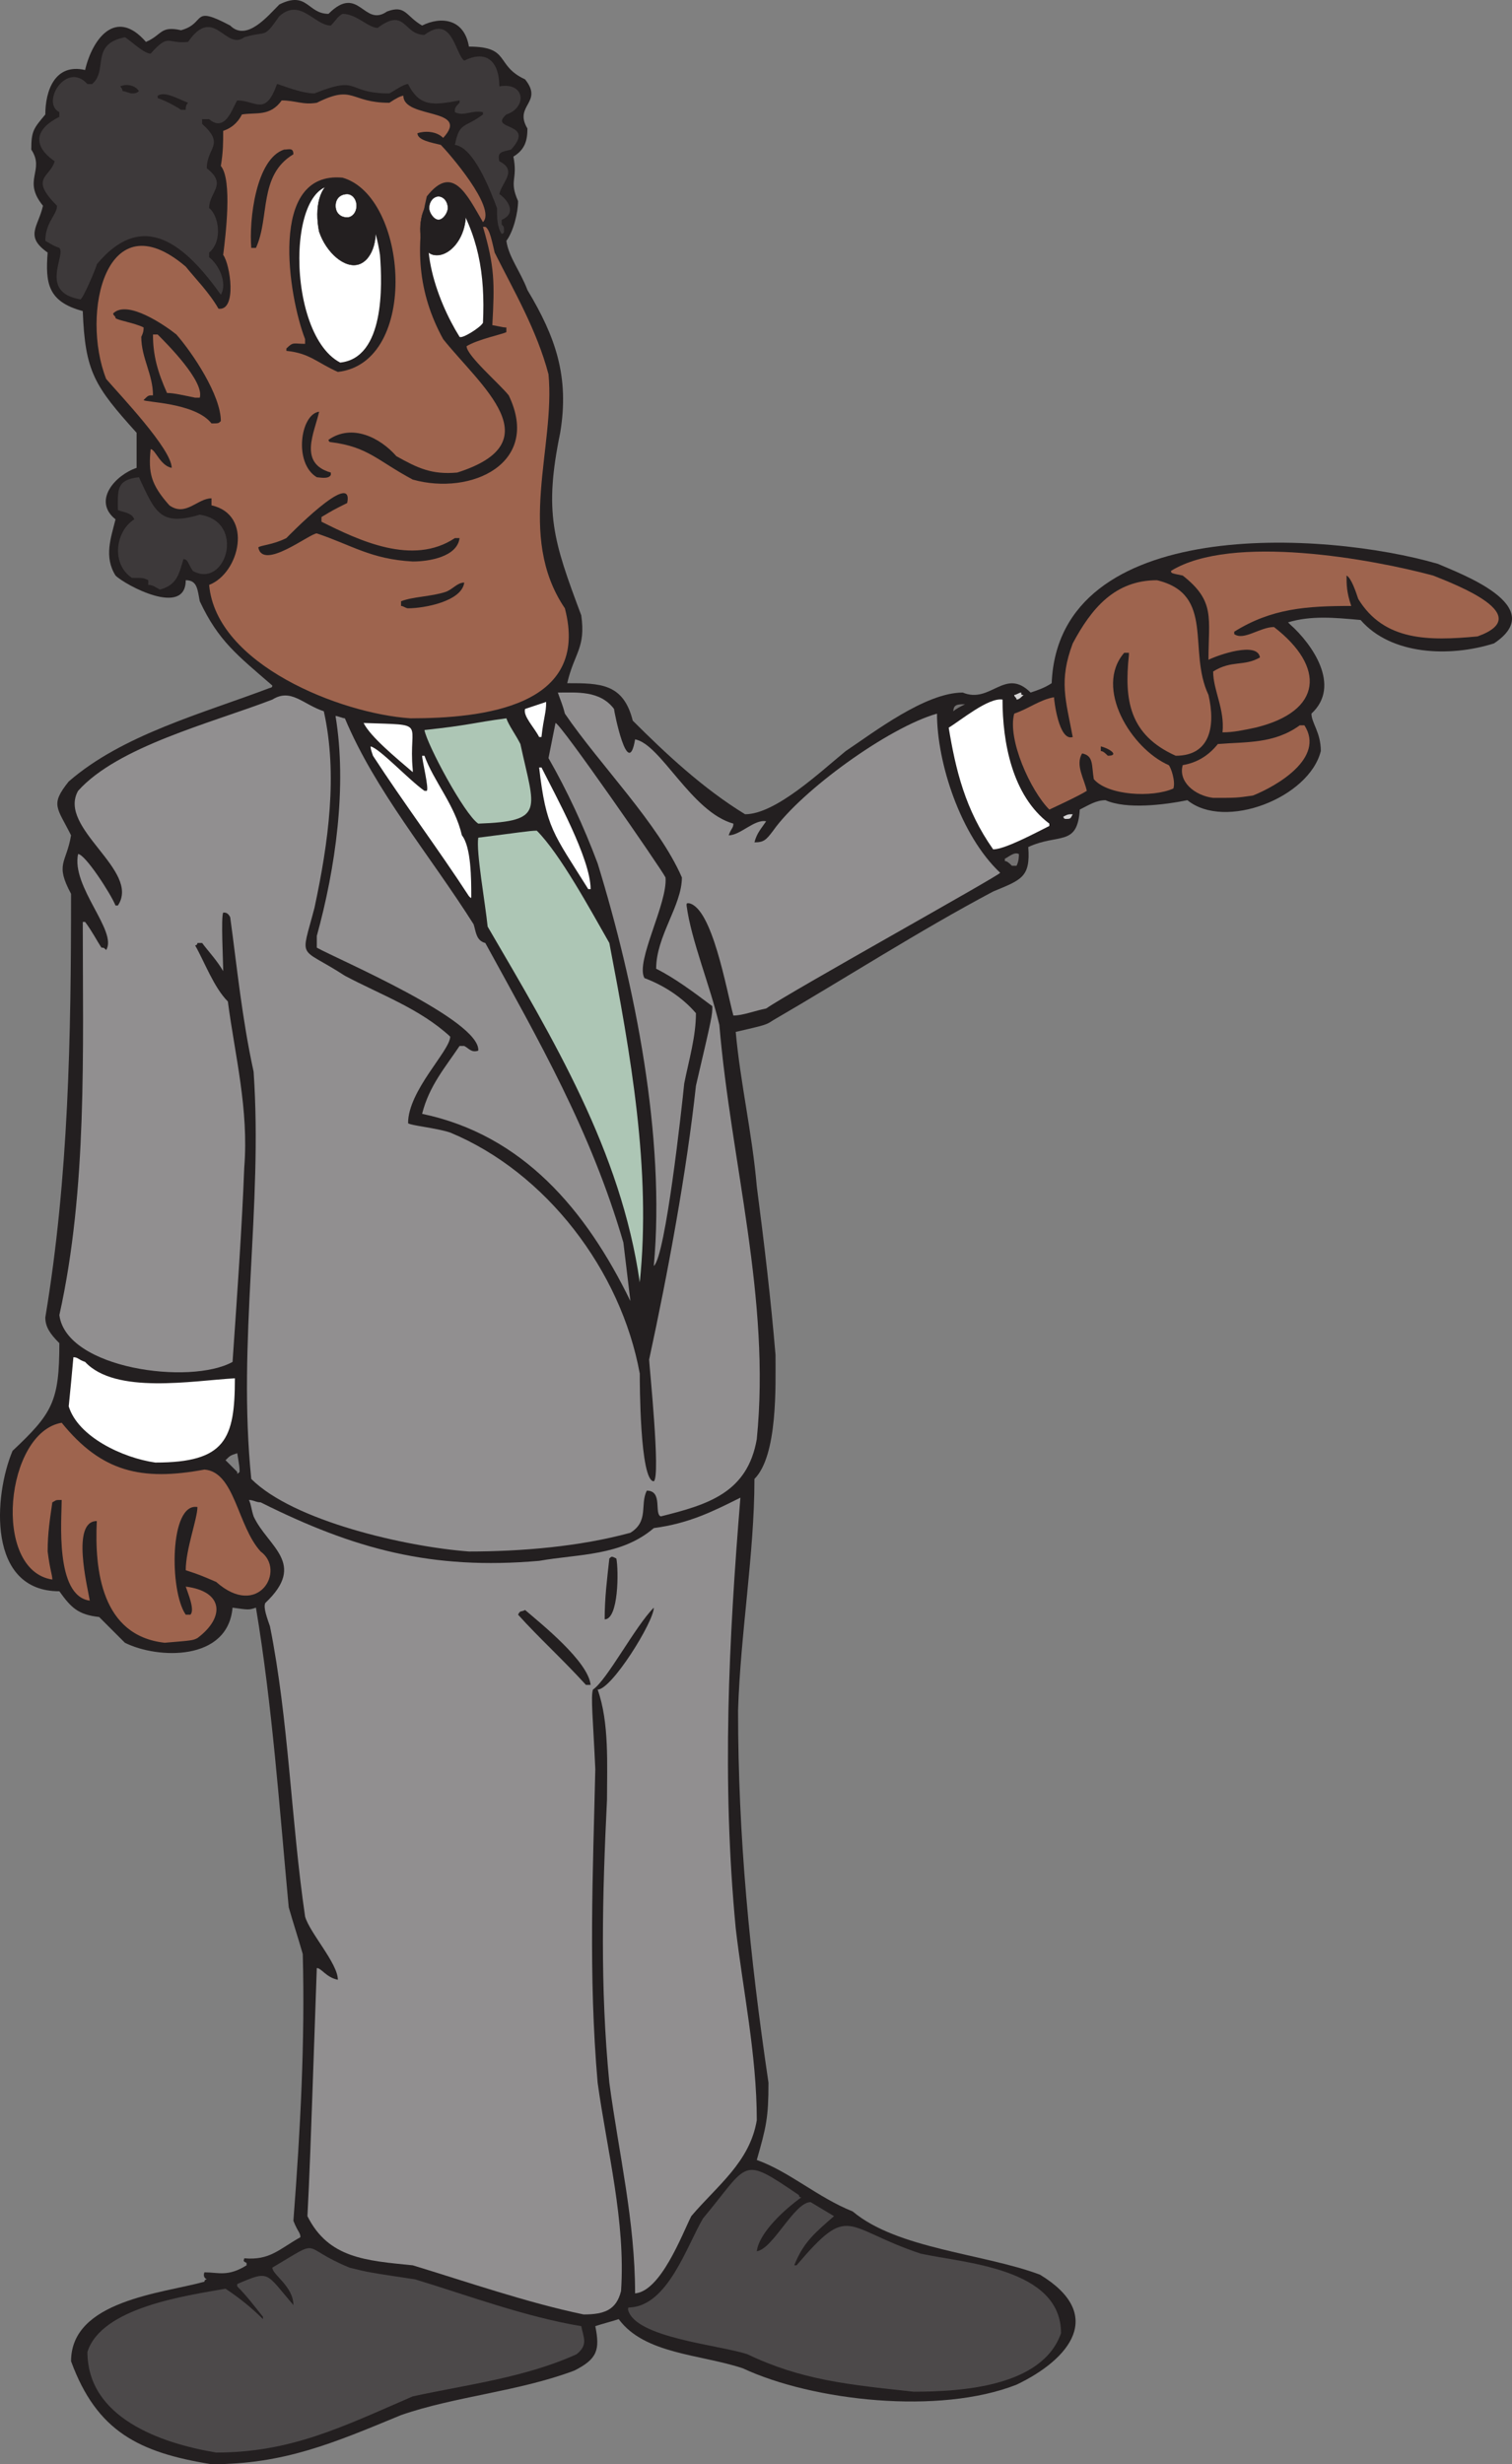<svg xmlns="http://www.w3.org/2000/svg" width="484.542" height="789.688"><rect width="100%" height="100%" fill="#808080" stroke="none"/><path fill="#231f20" fill-rule="evenodd" d="M67.772 789.688c-23.25-3.75-36.75-10.5-45-33 0-19.5 29.25-21.75 42.75-25.5 0-.75.75-.75.75-.75-1.5-.75-.75-2.25-.75-2.25 4.5 0 7.5 1.5 13.5-2.25v-.75c-1.5-.75-.75-.75-.75-1.5 8.25.75 11.25-3 18-6.75 0-1.5-.75-1.5-2.25-5.25 2.25-29.25 3.75-57.75 3-85.5-1.5-5.25-3-9.75-4.5-15-3-32.25-5.25-64.5-10.5-96-2.25.75-2.25.75-7.5 0-1.5 17.25-24 16.5-34.5 11.25l-8.25-8.25c-6.75-.75-9-3-12.75-8.25-23.25 0-21-30.75-15-45 12.75-12 15-15.75 15-34.5-3-3-4.5-5.25-4.5-8.25 7.5-45 8.25-90 8.25-135.75-5.25-9.75-1.5-9.75 0-18.75-4.5-9-6.75-9.75-.75-17.25 17.25-15 42.75-21.75 64.5-30 0 0 .75 0 .75-.75-11.25-9.75-17.25-14.25-23.25-27-.75-3.75-.75-6.75-4.5-6.75 0 12-19.5 1.5-22.5-1.5-3.75-6-1.5-12 0-18-7.5-6 0-14.25 6.75-16.5v-11.25c-13.5-15-16.5-19.5-17.25-39-11.25-3-12-9-11.25-18.75-7.5-5.25-3-8.25-1.5-15-6.75-8.25.75-11.25-3.75-18 0-6 .75-6.75 4.5-11.25 0-7.5 3-16.5 12.75-14.25 2.25-9.75 9.75-20.25 19.5-9 5.25-2.25 4.5-5.25 11.25-3.75 8.25-2.25 3-8.25 15.75-1.5 5.25 5.25 12-3 15.75-6.75 9-4.5 9 3 15.75 3 9.75-9.75 11.25 4.5 18.75-.75 6-2.25 6 1.5 11.25 4.5 6-3 13.5-2.25 15 6.75 13.5 0 8.25 6 18 10.5 6 7.5-3.75 8.25.75 15.75 0 3.75-.75 6.75-4.5 9 1.5 7.5-1.5 7.5 1.5 14.25 0 3.75-1.5 9.75-3.75 12.75.75 5.25 4.5 9.75 6.75 15.75 9 15 13.5 27.75 10.5 45.75-5.25 25.5-2.25 34.5 6.75 58.5 1.5 10.5-2.25 12-4.5 21.75 10.5 0 18 0 21 12 10.5 10.5 22.5 21.75 36 30 9.75 0 24-13.5 32.25-20.25 9-6 25.5-18.75 37.5-18.75 9 3.75 13.5-8.25 21.75 0 2.25-.75 4.5-1.5 6.75-3 2.25-54 87.75-48.75 123.75-38.25 6.75 3 36 13.5 18 25.5-14.25 4.5-33 3.75-42.75-7.5-8.25-.75-15.75-1.5-23.25.75l.75.75c6.75 6 16.5 19.5 6.75 28.5 0 3 3 6 3 12-3.75 15-30.75 25.5-42.75 15.75-7.5 1.5-19.5 3-26.25 0-3 0-5.25 1.5-8.25 3-.75 12-6.75 7.5-16.5 12 .75 9.75-2.25 10.5-11.25 14.25-24 12.75-47.25 27.75-70.5 41.25-2.25 1.5-2.25 1.5-12 3.75 1.5 16.5 5.25 32.25 6.75 49.5 2.25 17.25 4.5 36 6 54 0 9.75.75 32.25-6.75 39.75 0 24-4.5 49.5-5.25 74.25 0 40.5 3.75 78.75 9.75 119.25 0 11.25-.75 14.25-3.75 24.75 10.5 3.75 19.5 12 30.75 16.5 14.25 12 42 13.5 60 20.25 21 12.75 9.75 27-7.5 35.25-24.75 9.75-65.25 5.25-87.75-5.25-13.5-4.5-31.5-4.5-39.75-15.75-2.25.75-5.25 1.5-7.5 2.25 1.5 7.5.75 10.5-6.75 14.25-18 6.75-38.25 8.25-55.5 14.25-21.75 9-37.5 15.75-60.75 15.75m8.25-318c0 .75 0 .75.75 0 0-1.5 0-1.5-.75-6-2.25.75-2.25.75-3.75 2.25l3.75 3.75"/><path fill="#4c494a" fill-rule="evenodd" d="M69.272 785.938c-18-3-41.25-11.25-41.25-32.25 4.5-14.25 31.5-18 44.25-20.25 4.5 3 8.25 6 12 9.75v-.75c-3-3.75-5.25-6.75-8.25-9.75v-.75c10.5-4.5 9-3.75 18 6.75 0-6-6.75-9.75-6.75-12 16.5-9.75 8.25-6.75 24.75 0 6 1.5 6 1.5 21 3.75 17.25 5.25 35.25 12 53.25 15 .75 3.75 2.25 6-1.5 9-16.5 7.5-35.25 9.75-52.5 13.5-22.5 9.75-39 18-63 18m223.5-19.5c-21-2.25-36-3.75-53.25-12-9-3-36-5.25-38.25-14.25 0-.75 0-.75.75-.75 12-.75 18-19.5 23.25-28.5 15-18 12-20.25 30.75-7.5 0 .75.75.75.75.75-5.25 3.75-13.5 11.25-14.25 17.25 5.25-.75 12-15.75 17.25-15.75l7.5 4.5c-6 5.25-9.75 8.25-12.75 15.75h.75c17.25-20.25 15-12 39.75-3.75 13.5 3 45 4.5 45 25.5-6 17.25-32.25 18.75-47.25 18.75"/><path fill="#918f90" fill-rule="evenodd" d="M187.022 741.688c-18-3.75-37.5-10.5-54.75-15.75-15-1.5-27-2.25-33.75-15.75.75-15 .75-15 3-79.5 1.5 0 3 3 6.75 3.75 0-5.25-9-15-10.5-20.25-4.5-30.75-5.25-63-11.25-93-.75-2.25-2.25-6-1.5-7.5 13.5-12.75.75-18-3.75-27.75-.75-2.25-.75-3.75-1.5-5.25 1.5 0 2.25.75 3.75.75 30 15 54.75 21.75 89.25 18.75 12.75-2.25 26.25-1.5 36.75-10.5 11.25-1.5 18.75-5.25 27.75-9.75-3.75 45.75-6 90.75-1.5 138 2.25 19.5 6.75 40.5 6.75 61.5-2.25 13.5-12.75 21-21 30.75-3 6-9.75 24-18 24.75 0-23.25-5.25-45-8.25-67.5-3-30.75-2.25-60-.75-90.75 0-11.25.75-24.75-3-35.25 4.5 0 18-21.75 18-26.25-6 6-15 23.25-19.5 26.25-.75 2.25 0 9 .75 25.5-.75 33-2.25 66 .75 100.5 3 21.75 9 44.25 7.5 66.75-1.5 6-5.25 7.5-12 7.5"/><path fill="#231f20" fill-rule="evenodd" d="M187.772 539.938c-7.5-8.25-15-15-21.75-22.5.75-1.5.75-.75 2.25-1.5 5.25 4.5 20.25 16.5 21 24h-1.5"/><path fill="#9e644e" fill-rule="evenodd" d="M52.772 526.438c-20.25-2.25-22.5-23.25-21.75-39-8.25 0-3 21-2.25 25.5-11.25-1.5-9-26.25-9-32.25-2.25 0-1.5 0-3 .75-.75 5.25-1.5 9.75-1.5 15.75.75 6 1.5 7.5 1.5 9-19.5-3-15-47.25 3-50.25 12.75 15.75 25.5 18.75 45.75 15 9.75.75 10.5 18 18 26.25 8.25 6-.75 21.75-14.25 9.75-5.25-2.25-5.25-2.25-9.75-3.75 0-6.75 3.75-16.5 3.75-20.25-9-1.5-9 27-3.75 34.5h1.5c1.5-1.5-.75-6.75-1.5-9 12 1.5 12.75 9.75 3.75 16.5-1.5.75-1.5.75-10.5 1.5"/><path fill="#231f20" fill-rule="evenodd" d="M193.772 518.938c0-6.75.75-12.75 1.5-19.5.75-.75.75-.75 2.25 0 .75 3.75.75 19.5-3.75 19.5"/><path fill="#918f90" fill-rule="evenodd" d="M150.272 497.188c-20.25-1.5-56.25-9.75-69.75-23.25-4.5-44.25 3.75-87 .75-130.5-3.75-17.25-5.25-33-7.5-49.5-.75-1.5-1.5-1.5-2.25-1.5-.75 1.5 0 15.75 0 18.75-2.25-3.75-4.5-6-6.75-9h-1.5s0 .75-.75.75c3 5.25 6 13.5 10.5 18 2.25 17.25 6.75 34.5 5.25 53.25-.75 19.5-2.25 40.5-3.75 62.25-13.5 7.5-53.25 2.25-55.5-15 9-40.5 7.5-84.75 7.5-126h.75c2.25 3 3.75 6 5.25 8.25.75 0 .75 0 1.5.75 3.75-6-11.25-20.25-9-30.75 2.25 0 10.5 12.75 12 16.5h.75c7.5-11.25-19.5-24.75-12.75-36.75 12.75-14.25 42.75-21.75 62.25-29.25 6-3.75 9.75 1.5 16.5 3.75 4.5 20.25 1.5 42-3 63-4.5 17.25-5.25 12 9.75 21.75 11.25 6 24 10.5 33.75 19.5 0 4.5-13.5 17.25-13.5 27.75.75.75 9 1.5 13.5 3 30.75 12.75 54.75 44.25 60.75 77.25 0 2.25 0 34.5 4.5 34.5 2.25-1.5-1.5-37.5-1.5-39 6-27.75 12-60 15-87.75 5.25-22.5 5.25-22.5 5.25-25.5-6-4.5-12-9-18-12 0-10.5 8.25-20.25 8.25-29.25-7.5-17.25-26.25-36-37.5-52.5-.75-3-1.5-4.5-2.25-6.75 6 0 13.5-.75 18 5.25 0 .75 4.5 23.25 6.75 9.75 8.25 1.5 18 23.25 31.5 27 0 1.5-.75 1.5-1.5 3.75 3.75 0 8.25-5.25 12-4.5-1.5 2.25-3 3.75-3.75 6.75 3 0 3.75-.75 6-3.75 9-12.75 36.75-33 52.5-37.5 0 15.75 7.5 39 20.25 51 0 .75-67.5 38.25-75 43.5-3.75.75-7.5 2.25-10.5 2.25-2.25-8.25-6.75-34.5-14.25-36-.75 0-.75 0-.75.75 1.5 11.25 7.5 25.5 10.5 38.25 3.75 44.25 16.5 87.75 12 132.75-3 17.25-15.75 21-30.75 24.75-2.25-.75.75-8.25-4.5-8.25-2.25 4.5.75 9.75-5.25 13.5-16.5 4.5-35.25 6-51.75 6"/><path fill="#fff" fill-rule="evenodd" d="M49.772 468.688c-10.5-1.5-24.75-8.25-27.75-18 .75-7.5.75-7.5 1.5-15.75 1.5 0 1.5.75 3.75 1.5 9.75 10.5 34.5 6 48 5.25 0 19.5-3 27-25.5 27"/><path fill="#918f90" fill-rule="evenodd" d="M202.022 416.938c-14.25-29.25-34.5-53.25-66.75-60 2.25-9 7.5-15 12-21.75h1.5c1.5.75 2.25 2.25 4.5 1.5.75-9.75-45-29.25-51.75-33v-3.75c6-21.75 9.75-48 6-70.5.75 0 2.25.75 3 .75 9.75 23.25 27 43.5 41.25 66 .75 2.25.75 5.25 3.75 6 17.25 31.5 33.75 60 44.25 96l2.25 18.75"/><path fill="#adc6b5" fill-rule="evenodd" d="M205.022 410.938c-6-42-27.75-78-48.75-114-.75-7.5-3.75-24-3-28.5 12-1.5 16.5-2.25 18.75-2.25 7.5 7.5 17.25 25.5 23.25 36 6.75 35.25 13.5 72.75 9.75 108.75"/><path fill="#918f90" fill-rule="evenodd" d="M209.522 405.688c3.75-41.25-6-90-18-129-4.5-12-9.75-23.25-15.75-33.75l2.25-11.25c1.5 0 33.75 46.5 35.25 49.5.75 8.25-9.75 27-6.75 32.25 6 2.25 12 6 16.5 11.25 0 7.5-2.25 15-3.75 22.5-.75 7.5-6 55.5-9.75 58.5"/><path fill="#fff" fill-rule="evenodd" d="M150.272 287.188c-9.75-15-21-30-30.75-45-.75-2.25-.75-2.25-.75-3 3 .75 12 10.5 17.25 14.25h.75c.75-.75-1.5-9.75-1.5-11.25h.75c3 8.25 9.75 15.75 12 25.5 3 3.75 3 14.25 3 19.5 0 .75 0 .75-.75 0m38.25-2.25c-11.25-18-13.5-19.5-15.75-39h.75c4.5 9 15.75 29.25 15.75 39h-.75"/><path fill="#747272" fill-rule="evenodd" d="M324.272 277.438c-.75-.75-1.5-1.5-2.25-1.5v-.75c1.5-.75 3-2.25 4.5-1.5 0 .75 0 2.25-.75 3.75h-1.5"/><path fill="#fff" fill-rule="evenodd" d="M318.272 272.188c-9-12.75-12-25.5-14.25-39 3.75-2.25 12.75-9.75 17.25-9 0 13.5 3 30.75 15 39.75v.75c-4.5 2.25-14.25 7.5-18 7.5"/><path fill="#adc6b5" fill-rule="evenodd" d="M153.272 263.938c-4.5-3-16.5-25.5-17.25-30 14.25-1.5 15-2.25 26.25-3.75.75 2.25 3 5.25 4.5 8.25 4.5 21 8.25 24.75-13.5 25.5"/><path fill="#d6d5d5" fill-rule="evenodd" d="M341.522 262.438c-.75 0-.75-.75-.75-.75 1.5-.75 1.5-.75 3-.75-.75 1.5-.75 1.5-2.25 1.5"/><path fill="#9e644e" fill-rule="evenodd" d="M336.272 259.438c-6-6-13.5-22.5-11.25-30.75 4.5-1.5 8.25-4.5 12.75-5.25 0 .75 1.5 14.25 6 12.75-2.25-12-4.5-18 0-30 6-11.25 13.5-20.25 27-20.25 18.75 4.5 9.75 22.5 16.5 36.75 2.25 9.75.75 19.5-10.5 19.5-15-6.75-16.5-18-15-32.25v-.75h-1.5c-9.75 11.25 2.25 30.75 14.25 36 .75.75 2.25 5.25 1.5 7.5-6.75 3-21 2.25-25.5-3-.75-4.5 0-7.5-3.75-8.25-2.25 3.75.75 8.25 1.5 12-2.25 1.5-12 6-12 6"/><path fill="#9e644e" fill-rule="evenodd" d="M388.772 255.688c-6-.75-11.25-5.25-9.75-10.5 4.5-.75 8.25-3 11.25-6.75 9-.75 18 0 26.25-6h1.5c6.75 10.5-9 19.5-16.5 22.5-5.25.75-5.25.75-12.75.75"/><path fill="#fff" fill-rule="evenodd" d="M132.272 247.438c-5.25-4.5-13.5-11.25-15.75-15.75 21 .75 14.25-.75 15.75 15v.75"/><path fill="#231f20" fill-rule="evenodd" d="M355.022 242.188c-.75-.75-1.5-1.5-2.25-1.5v-1.5c3 .75 6 3 2.25 3"/><path fill="#fff" fill-rule="evenodd" d="M172.772 236.188c-1.5-3-5.25-6.75-4.5-9l6.75-2.25c0 3.75-.75 4.5-1.5 11.25h-.75"/><path fill="#9e644e" fill-rule="evenodd" d="M391.772 234.688c.75-7.5-3-13.5-3-19.5 6-3.75 9.75-1.5 15-4.5-.75-5.25-13.5-.75-16.5.75 0-13.5 2.25-18.75-8.25-27-3.75-.75-3.75-.75-3.75-1.5 19.5-12 64.5-3.75 84 1.5 7.5 3 33 12.75 14.25 19.5-15.75 1.5-30 1.5-38.25-12-.75-2.25-2.25-6.75-3.75-7.5 0 3 0 5.25 1.5 9.75-14.25 0-25.5.75-37.5 8.25v.75c3 2.25 8.25-2.25 12.75-2.25 16.5 12.75 15.75 27-6 32.25-3.75.75-6.75 1.5-10.5 1.5m-260.25-4.5c-22.5-1.5-62.25-17.25-64.5-42.75 9.75-3.75 14.25-22.5.75-25.5v-2.25c-4.5 0-8.25 6-13.5 2.25-6-6.75-6.75-10.5-6-18 1.5 0 3 5.25 6.75 6 0-6-16.5-23.25-21-28.5-8.25-21 0-57.75 25.5-36 3 3.75 7.5 8.25 10.5 13.5 6 .75 3.75-14.25 1.5-17.25.75-6 3-24-.75-28.5.75-4.5.75-7.5.75-11.25 2.25-.75 4.5-2.25 6-5.25 4.5-.75 9 .75 12.75-4.5 4.5 0 6.75 1.5 11.25.75 12-6 10.5 0 23.25 0 2.25-1.5 3.75-2.25 4.5-2.25 0 7.5 21.75 3.75 12.75 13.5-2.25-2.25-6-2.25-8.25-1.5 0 2.25 4.5 3 7.5 3.75 2.25 2.25 18 20.25 13.5 24.75-5.25-9-9.75-18.75-18-8.25-3.75 15.75-3 30.75 5.25 45.75 12 15 35.25 33 4.5 42.75-8.25.75-12.75-1.5-19.5-5.25-5.25-6-14.25-10.5-21.75-5.25 0 0 0 .75.75.75 12 1.5 15 6 26.25 12 18.75 5.25 41.25-5.25 30.75-27-3-3.75-13.5-12.75-13.5-15.75 3.75-2.25 11.25-3.75 12.75-4.5v-1.5c-.75 0-.75 0-4.5-.75.75-13.5.75-18.75-3-31.5h.75c1.5.75 2.25 5.25 3 8.25 6 12 13.5 24.75 17.25 39 2.25 23.25-10.5 51.75 5.25 75 8.25 31.5-26.25 35.25-49.5 35.25"/><path fill="#747272" fill-rule="evenodd" d="M305.522 227.938c0-2.25 1.5-2.25 3.75-2.25-1.5.75-3 1.5-3.75 2.25"/><path fill="#d6d5d5" fill-rule="evenodd" d="M325.772 224.188c0-.75-.75-.75-.75-1.5.75 0 1.5-.75 2.25-.75 0 .75 0 .75.75.75-.75.75-1.5 1.5-2.25 1.5"/><path fill="#231f20" fill-rule="evenodd" d="M130.772 194.938c-.75 0-1.5-.75-2.25-.75v-1.5c3.75-1.5 9.75-1.5 14.25-3 2.25-.75 3.75-3 6-3-.75 6-12.75 8.25-18 8.25"/><path fill="#3d393a" fill-rule="evenodd" d="M51.272 188.938c-1.5-.75-2.25-1.5-3.75-1.5v-1.5c-1.5-.75-1.5-.75-5.25-.75-6.75-4.5-5.25-15 .75-18.75-.75-2.25-3.75-2.25-5.25-3 0-6-.75-9.75 6.75-10.5 5.25 11.25 6.75 15.75 19.5 12 15 2.25 8.25 24-2.25 18-1.5-2.25-1.5-3.75-3-3.75-1.5 5.25-2.25 8.25-7.5 9.75"/><path fill="#231f20" fill-rule="evenodd" d="M132.272 179.938c-13.5-.75-19.5-5.25-30.75-9-2.25 0-17.25 12-18.75 4.5.75-.75 4.5-.75 9-3 0 0 21.75-22.5 19.5-11.25-4.5 2.25-4.5 2.25-8.25 4.5v1.5c12 6 29.25 14.25 42.75 5.25h1.5c-.75 6-9.75 7.5-15 7.5m-30.75-27c-7.5-4.5-5.25-20.25.75-21-1.5 6.75-6.75 16.5 3.75 19.5v.75c-.75 1.5-3.75.75-4.5.75m-33.75-17.25c-5.25-6.75-21.75-6.75-21.75-7.5 1.5-1.5 1.5-1.5 3-1.5 0-6.75-3.75-12-3.75-18.75.75-1.5.75-2.25.75-3-3-1.5-8.25-2.25-9-3 0-.75-.75-.75-.75-1.5 4.5-4.5 16.5 3.75 20.25 6.75 5.25 6 14.25 19.5 14.25 27.75-.75.75-.75.75-3 .75"/><path fill="#9e644e" fill-rule="evenodd" d="M62.522 127.438c-3.75-.75-6.75-1.5-9-1.5-3-6.75-4.5-12-4.5-18.75h1.5c3 3 15 15 13.5 20.25h-1.5"/><path fill="#231f20" fill-rule="evenodd" d="M108.272 119.188c-6.75-3-9-6-16.5-6.75v-.75c2.25-2.25 2.25-1.5 6-1.5v-1.5c-5.25-13.5-12-54 12-51.75 21 6 24.75 59.25-1.5 62.25"/><path fill="#fff" fill-rule="evenodd" d="M109.022 116.188c-18.75-9.75-17.25-68.25 3.75-54.75 5.25 6.75 7.5 10.5 9 20.25.75 9.75 1.5 33-12.75 34.5m38.25-8.25c-7.5-12-15-33-6-45 .75-.75.75-.75 3.75-.75 8.25 12.75 10.5 25.5 9.75 41.25-.75 1.5-6.75 5.25-7.5 4.5"/><path fill="#3d393a" fill-rule="evenodd" d="M25.772 95.938c-13.5-2.25-4.5-14.25-6.75-16.5-2.25-.75-3-1.5-4.5-2.25 0-6 3.75-8.25 3.75-11.25-9-9-2.25-9-.75-14.25-7.5-5.25-6-10.5 1.5-14.25v-1.5c-6-3 2.25-16.5 9-9h1.5c5.25-4.5-.75-12.75 10.5-15 1.5.75 6 5.25 8.25 5.25 6-6.75 5.25-3 12-3.75 8.25-12 12 3 18-1.5 7.5-2.25 6 .75 11.25-6.75 6.75-6 11.25 3 16.5 3 1.5-1.5 2.25-3 3.75-3.75 4.5 0 8.25 4.5 11.25 4.5 9-6.75 8.25 2.25 15 2.25 9-6.75 9.75 6 12.75 8.25 7.5-3.75 11.25.75 11.25 8.25 8.25-1.5 9 6.75 2.25 9-6 5.25 9.75 2.25 1.5 11.25-3 .75-4.5.75-3.75 3.75 6 3 .75 6.75 0 10.5 2.25 1.5 6 6 .75 8.25v1.5c.75.75.75.75.75 2.25 0 .75-.75.75-.75.75-1.5-2.25-1.5-5.25-1.5-8.25-2.25-6-7.5-19.5-13.5-20.25 1.5-7.5 3-5.25 9-9.75v-.75c-3.75-.75-6 1.5-9 0v-.75c0-.75.75-1.5 1.5-2.25v-.75c-8.25 1.5-12.75 2.25-16.5-5.25-1.5 0-4.5 2.25-6 3-14.25 0-9-6-24 0-4.5 0-11.25-3-12-3-3.75 10.5-6.75 5.25-12.75 5.25-1.5 2.25-3.75 10.5-9 6h-2.25v1.5c7.5 6.75 1.5 7.5 1.5 14.25 6.75 5.25.75 7.5.75 12.75 3 2.25 4.5 10.5 0 14.25v1.5c3 2.25 6 8.25 3.75 12-11.25-15.75-24.75-27.75-39.75-9.75 0 .75-4.5 11.25-5.25 11.25"/><path fill="#231f20" fill-rule="evenodd" d="M80.522 79.438c-.75-9 1.5-28.5 10.5-31.5 1.5 0 3-.75 3 1.5-11.25 6.75-7.5 20.25-12 30h-1.5m-22.5-44.25c-2.25-1.5-5.25-3-7.5-3.75v-.75c2.25-1.5 6 .75 9.75 2.25-.75.75-.75 1.5-.75 2.25h-1.5m-15.75-5.25c-.75 0-2.25-.75-3-.75 0-.75-.75-1.5-.75-1.5 1.5-.75 4.5-.75 6 1.5-.75.75-1.5.75-2.25.75m65.25 27.75c4.5-1.5 10.5 3.75 12 10.5 2.25 7.5 0 15-4.5 16.5s-10.5-3.75-12.75-10.5c-1.5-7.5 0-15 5.25-16.5"/><path fill="none" stroke="#231f20" stroke-linecap="round" stroke-linejoin="round" stroke-miterlimit="10" stroke-width=".12" d="M107.522 57.688c4.5-1.5 10.5 3.75 12 10.5 2.25 7.5 0 15-4.5 16.5s-10.5-3.75-12.75-10.5c-1.5-7.5 0-15 5.25-16.5zm0 0"/><path fill="#fff" fill-rule="evenodd" d="M111.272 62.188c1.5 0 3 1.5 3 3.75s-1.5 3.75-3 3.75c-2.25 0-3.75-1.5-3.75-3.75s1.5-3.75 3.75-3.75"/><path fill="none" stroke="#231f20" stroke-linecap="round" stroke-linejoin="round" stroke-miterlimit="10" stroke-width=".12" d="M111.272 62.188c1.5 0 3 1.5 3 3.75s-1.5 3.75-3 3.75c-2.25 0-3.75-1.5-3.75-3.75s1.5-3.75 3.75-3.75zm0 0"/><path fill="#231f20" fill-rule="evenodd" d="M144.272 59.938c3.75 1.5 6 6.75 4.5 12.75s-6 9.75-9.75 9-5.25-6.75-3.75-12.75c1.5-5.25 6-9.75 9-9"/><path fill="none" stroke="#231f20" stroke-linecap="round" stroke-linejoin="round" stroke-miterlimit="10" stroke-width=".12" d="M144.272 59.938c3.75 1.5 6 6.75 4.5 12.75s-6 9.75-9.75 9-5.25-6.75-3.75-12.75c1.5-5.25 6-9.75 9-9zm0 0"/><path fill="#fff" fill-rule="evenodd" d="M140.522 62.938c1.5 0 3 1.5 3 3.75 0 1.5-1.5 3.75-3 3.75s-3-2.25-3-3.75c0-2.25 1.5-3.75 3-3.75"/><path fill="none" stroke="#231f20" stroke-linecap="round" stroke-linejoin="round" stroke-miterlimit="10" stroke-width=".12" d="M140.522 62.938c1.5 0 3 1.5 3 3.75 0 1.5-1.5 3.75-3 3.75s-3-2.25-3-3.75c0-2.25 1.5-3.75 3-3.75zm0 0"/></svg>
